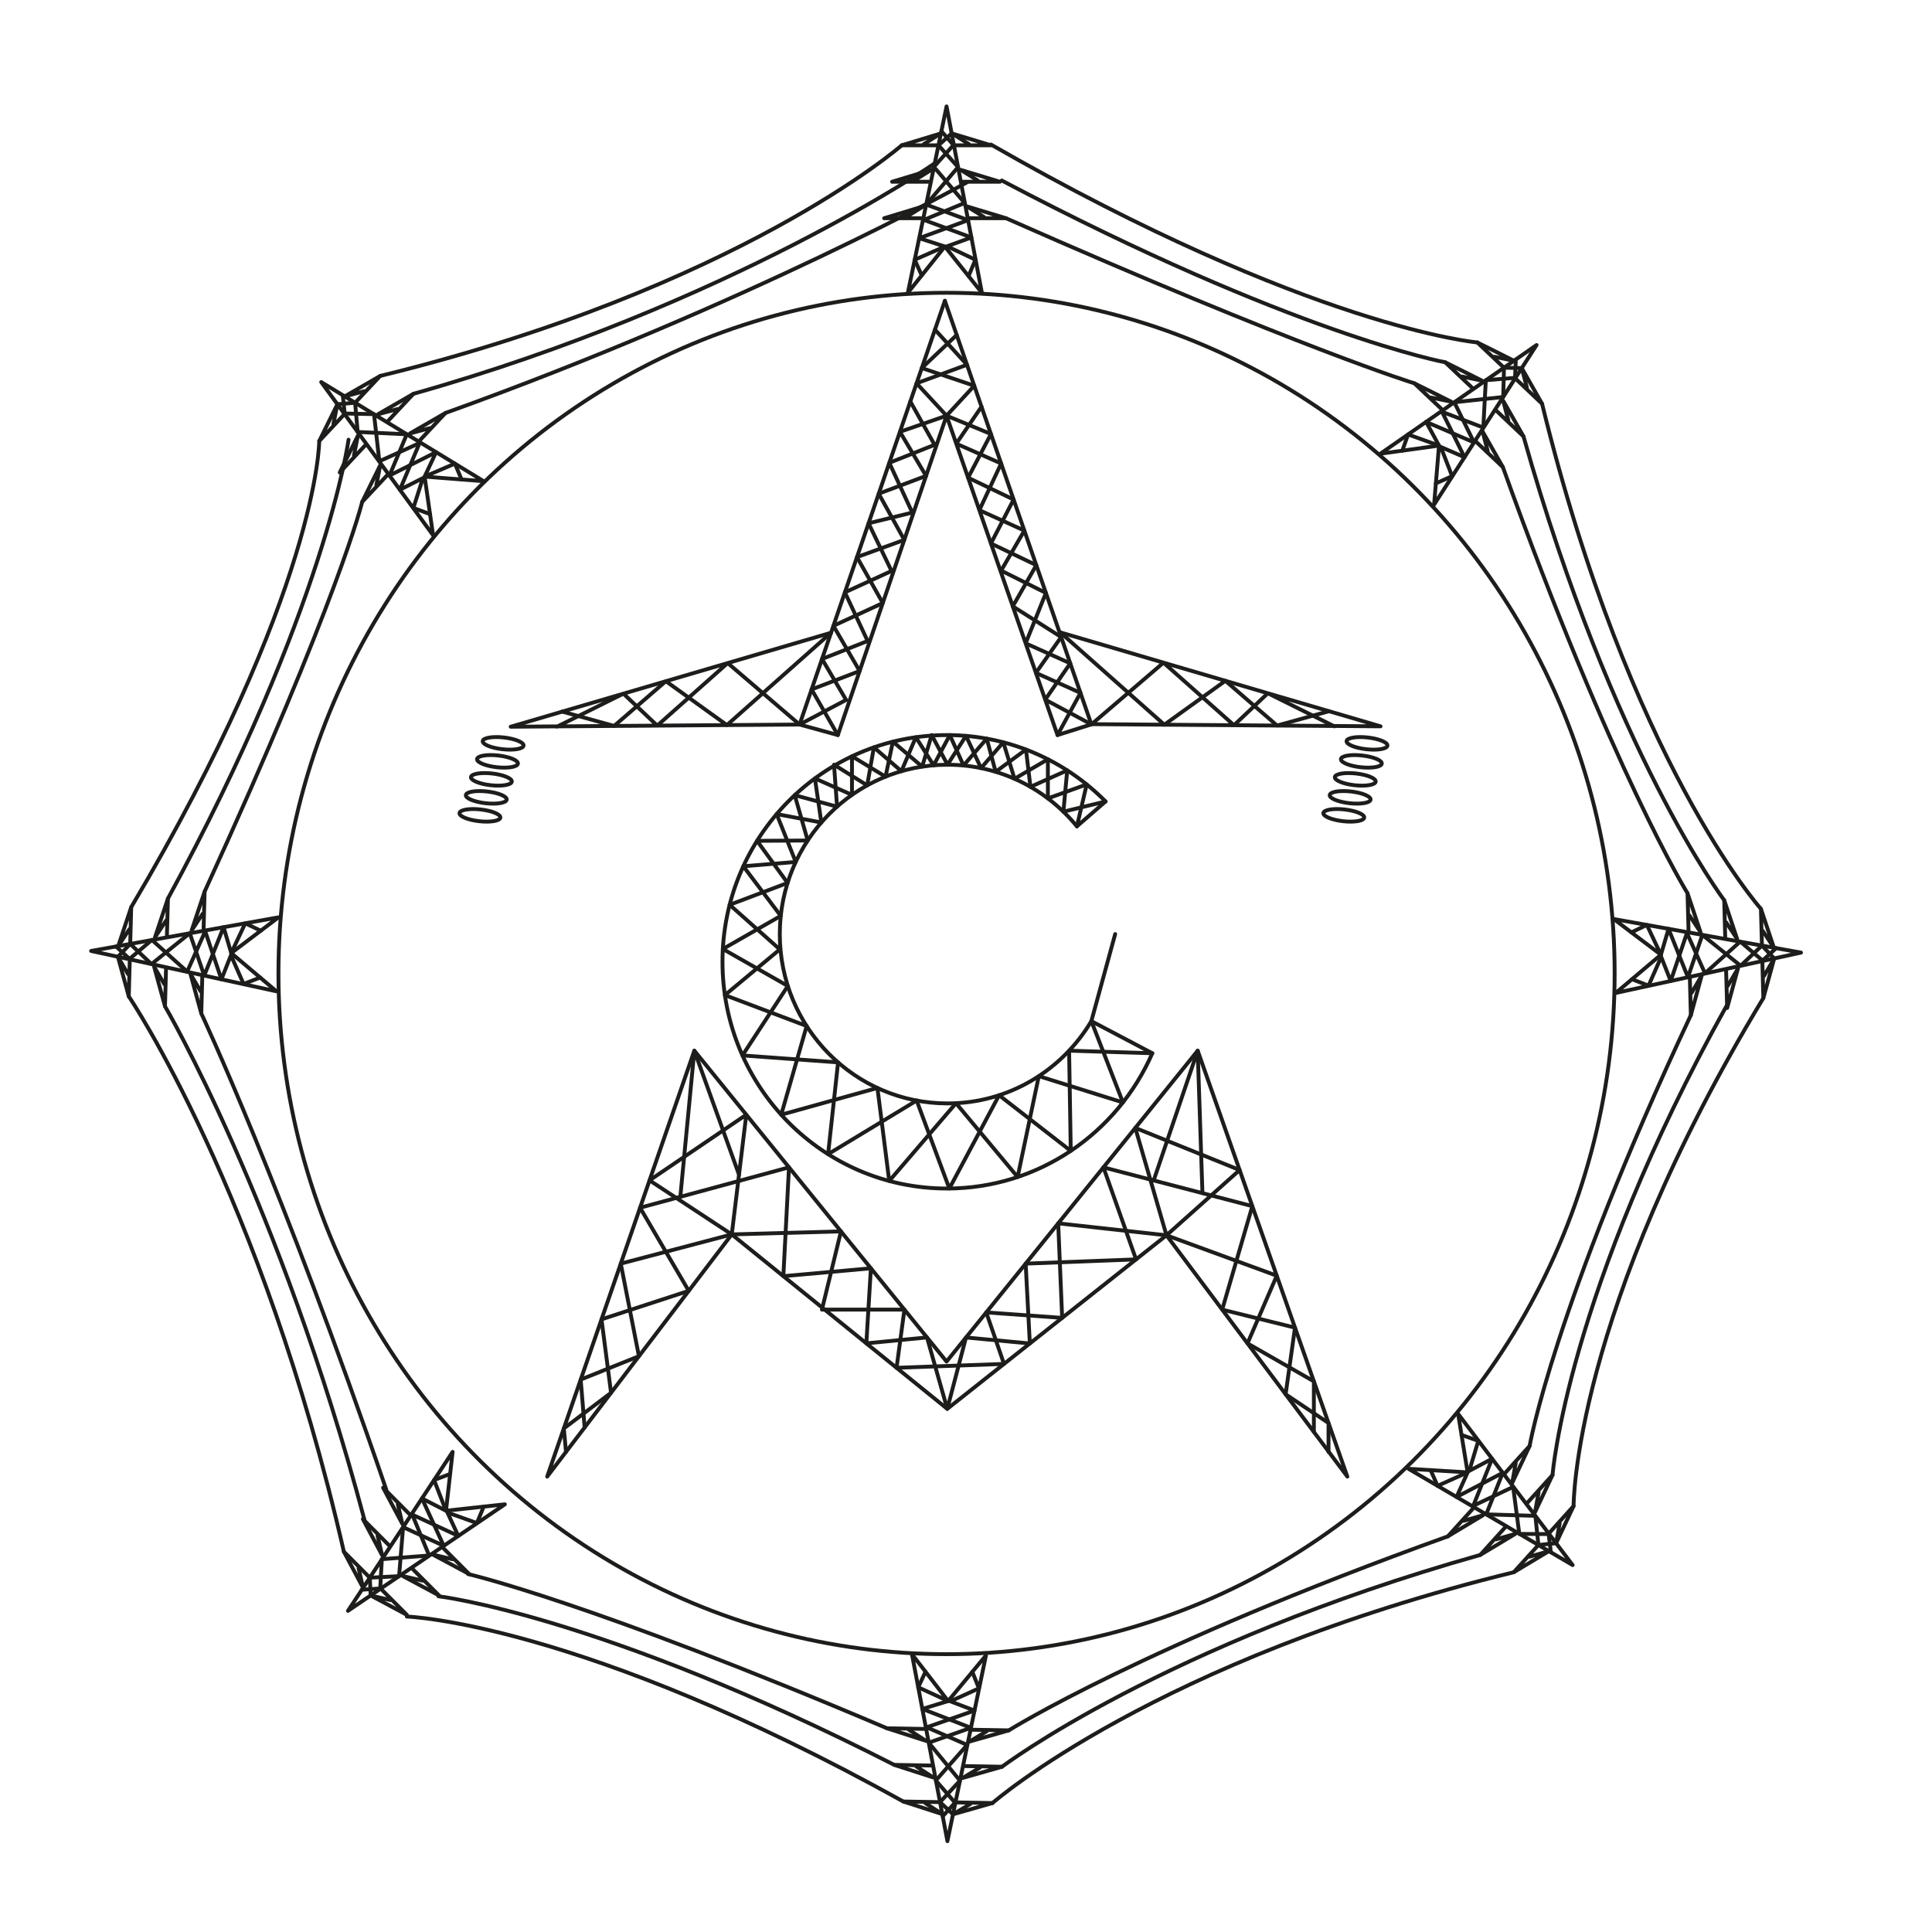 <?xml version="1.0" encoding="UTF-8"?> <svg xmlns="http://www.w3.org/2000/svg" version="1.1" viewBox="0 0 1500 1500"><defs><style> .cls-1, .cls-2, .cls-3 { fill: none; stroke: #1d1d1b; stroke-width: 3px; } .cls-1, .cls-3 { stroke-linejoin: round; } .cls-2 { stroke-miterlimit: 10; } .cls-3 { stroke-linecap: round; } </style></defs><g><g id="_Слой_1" data-name="Слой_1"><path class="cls-3" d="M865.83,725.2,847.33,792.8c-22.76,38.28-64.27,63.89-111.7,63.89-71.91,0-130.2-58.87-130.2-131.48s58.29-131.48,130.2-131.48c40.45,0,76.59,18.63,100.47,47.85"></path><path class="cls-3" d="M894.65,817.73c-27.02,61.86-88.26,105.04-159.48,105.04-96.23,0-174.23-78.81-174.23-176.03s78.01-176.03,174.23-176.03c48.11,0,91.67,19.7,123.2,51.56"></path><path class="cls-3" d="M909.4,746.73"></path><polygon class="cls-3" points="858.37 622.26 836.1 641.57 843.7 609.02 813.58 619.88 813.58 589.49 787.68 604.65 778.97 576.31 761.68 596.35 750 571.33 735.64 593.72 723.37 570.7 715.97 595.21 693.23 575.83 687.54 602.99 661.47 587.18 661.47 617.13 632.69 604.36 637.69 638.58 602.99 632.04 617.8 669.22 577.11 672.57 606.18 711.09 561.21 736.8 611.67 765.51 576.44 819.43 650.68 824.83 642.92 896.09 711.69 854.46 737.07 922.75 775.69 850.34 831.33 893.55 830.05 815.74 894.65 817.73 847.33 792.8 871.84 855.92 806.52 835.51 790.08 913.84 742.23 856.52 690.39 916.9 681.24 844.69 606.53 865.46 626.29 796.59 562.81 772.6 605.44 737.11 566.49 702.48 611.48 685.51 587.78 652.83 627.1 652.57 617.02 617.36 649.88 626.28 647.53 593.72 673.29 609.75 678.47 580.23 699.85 598.75 711.06 572.37 724.86 594.17 737.44 570.7 748.08 594.32 766.11 573.47 773.02 599.23 796.56 581.94 800.04 610.91 828.58 598.11 825.62 630.19 858.37 622.26"></polygon><line class="cls-3" x1="620.78" y1="562.53" x2="733.59" y2="233.52"></line><line class="cls-3" x1="847.33" y1="562.4" x2="733.59" y2="233.52"></line><polyline class="cls-3" points="821.05 570.7 838.88 537.96 804.27 522.42 823.88 494.6 786.32 470.75 804.59 438.79 769.37 421.95 786.96 387.84 751.63 370.89 769.37 336.96 734.9 322.75 756.4 299.48 715.68 285.75 742.78 260.09"></polyline><polyline class="cls-3" points="725.9 255.95 750.77 283.2 711.62 297.6 734.9 322.75 698.71 335.26 718.99 369.48 682.24 383.29 702.09 419.16 665.35 432.54 685.39 468.21 647.05 485.89 667.43 520.98 630.12 535.27 650.5 570.7"></polyline><polyline class="cls-3" points="762.04 315.77 742.44 344.44 777.28 359.85 760.38 396.09 795.3 411.95 777.28 443.01 812.04 460.34 796.3 499.47 830.94 515.01 811.5 543.2 847.33 562.4 821.05 570.7 734.9 322.75 650.5 570.7 620.78 562.53 656.92 543.42 638.23 511.64 673.62 497.68 655.97 459.89 692.19 443.31 674.35 406.28 708.29 397.96 690.45 359.34 725.61 345.35 706.77 311.73"></polyline><polyline class="cls-3" points="432.37 564.23 484.01 538.55 510.28 563.37 565 514.79 620.78 562.53 396.5 564.23 645.22 491.26"></polyline><polyline class="cls-3" points="645.22 491.26 564.36 562.96 516.97 528.88 476.81 563.62 436.51 552.49"></polyline><polyline class="cls-3" points="1035.97 563.92 984.33 538.25 958.06 563.07 903.34 514.49 847.57 562.23 1071.84 563.92 823.13 490.95"></polyline><polyline class="cls-3" points="823.13 490.95 903.98 562.66 951.37 528.58 991.53 563.32 1031.83 552.18"></polyline><ellipse class="cls-3" cx="1061.3" cy="577.12" rx="4.59" ry="15.96" transform="translate(370.9 1568.46) rotate(-83.68)"></ellipse><ellipse class="cls-3" cx="1056.91" cy="591.09" rx="4.59" ry="15.96" transform="translate(353.11 1576.54) rotate(-83.68)"></ellipse><ellipse class="cls-3" cx="1052.19" cy="605.06" rx="4.59" ry="15.96" transform="translate(335.02 1584.28) rotate(-83.68)"></ellipse><ellipse class="cls-3" cx="1048.22" cy="619.03" rx="4.59" ry="15.96" transform="translate(317.6 1592.76) rotate(-83.68)"></ellipse><ellipse class="cls-3" cx="1043.29" cy="633" rx="4.59" ry="15.96" transform="translate(299.32 1600.29) rotate(-83.68)"></ellipse><ellipse class="cls-3" cx="390.62" cy="577.12" rx="4.59" ry="15.96" transform="translate(-225.98 901.85) rotate(-83.68)"></ellipse><ellipse class="cls-3" cx="386.23" cy="591.09" rx="4.59" ry="15.96" transform="translate(-243.77 909.93) rotate(-83.68)"></ellipse><ellipse class="cls-3" cx="381.51" cy="605.06" rx="4.59" ry="15.96" transform="translate(-261.86 917.67) rotate(-83.68)"></ellipse><ellipse class="cls-3" cx="377.53" cy="619.03" rx="4.59" ry="15.96" transform="translate(-279.28 926.15) rotate(-83.68)"></ellipse><ellipse class="cls-3" cx="372.6" cy="633" rx="4.59" ry="15.96" transform="translate(-297.56 933.68) rotate(-83.68)"></ellipse></g><g id="_Слой_2" data-name="Слой_2"><polyline class="cls-3" points="528.2 929.2 539.08 815.74 573.77 912.04"></polyline><polyline class="cls-3" points="895.71 916.49 929.89 815.74 933.58 926.36"></polyline><polyline class="cls-3" points="439.45 1127.24 437.75 1109.05 474.42 1081.36 467.01 1024.34 534.73 1002.22 496.95 937.67 612.57 906.33 608.19 990.81 676.16 984.7 672.62 1042.97 719.71 1038.38 735.45 1093.83 750 1038.41 799.56 1043.07 796.32 981.08 882.03 977.79 856.7 906.33 972.3 936.45 948.91 1016.79 1005.43 1030.78 998.16 1082.5 1031.46 1104.85 1031.46 1127.24"></polyline><polyline class="cls-3" points="453.91 1108.27 450.85 1071.11 496.06 1052.96 481.96 981.08 568.14 958.39 504.29 916.43 579.42 865.46 568.14 958.39 652.93 956.06 638.15 1016.79 702.19 1016.79 696.09 1061.96 779.51 1058.94 765.73 1018.94 824.66 1023.2 821.58 949.8 905.66 959.08 881.44 875.7 962.45 908.41 905.66 959.08 991.27 990.45 968.55 1043 1020.09 1072.48 1020.09 1111.76"></polyline><polygon class="cls-1" points="704.86 227.3 734.9 82.62 762.32 227.3 733.59 191.4 704.86 227.3"></polygon><ellipse class="cls-2" cx="734.9" cy="755.8" rx="518.71" ry="528.49"></ellipse><polyline class="cls-3" points="715.62 213.86 710.18 201.66 733.59 191.4 713.66 184.93 751.64 170.92 719.08 158.82 743.83 129.75 728.63 112.81 738.87 103.56"></polyline><polyline class="cls-3" points="751.98 214.38 757.3 201.65 735.31 191.21 754.18 184.36 717.26 170.73 748.93 157.59 725.06 129.56 740.26 112.62 730.91 101.84"></polyline><polyline class="cls-3" points="728.63 112.81 715.33 112.81 700.1 112.81 730.55 103.56 717.26 111.84"></polyline><polyline class="cls-3" points="740.84 112.81 754.14 112.81 769.37 112.81 738.92 103.56 752.21 111.84"></polyline><polyline class="cls-3" points="721.13 141.12 707.83 141.12 692.6 141.12 723.05 131.88 709.76 140.15"></polyline><polyline class="cls-3" points="747.78 141.12 761.08 141.12 776.31 141.12 745.86 131.88 759.15 140.15"></polyline><polyline class="cls-3" points="714.98 169.44 701.68 169.44 686.45 169.44 716.9 160.2 703.61 168.47"></polyline><polyline class="cls-3" points="752.56 169.44 765.86 169.44 781.09 169.44 750.64 160.2 763.93 168.47"></polyline><polygon class="cls-1" points="1071.7 352.27 1192.99 267.87 1113.43 391.78 1117.25 345.95 1071.7 352.27"></polygon><polyline class="cls-3" points="1088.76 349.91 1093.2 337.31 1117.25 345.95 1107.22 327.55 1144.44 343.49 1129.11 312.32 1167.08 308.23 1167.69 285.48 1181.48 285.8"></polyline><polyline class="cls-3" points="1114.8 375.29 1127.42 369.7 1118.62 347 1137.05 355 1119.6 319.72 1151.63 331.96 1153.58 295.19 1176.26 293.34 1176.88 279.08"></polyline><polyline class="cls-3" points="1167.69 285.48 1158.03 276.33 1146.98 265.86 1175.44 280.09 1160.1 276.96"></polyline><polyline class="cls-3" points="1176.55 293.87 1186.21 303.02 1197.27 313.49 1181.52 285.84 1185.48 300.99"></polyline><polyline class="cls-3" points="1142.77 300.88 1133.11 291.74 1122.06 281.27 1150.52 295.49 1135.18 292.36"></polyline><polyline class="cls-3" points="1162.12 319.21 1171.78 328.35 1182.84 338.82 1167.08 311.17 1171.05 326.32"></polyline><polyline class="cls-3" points="1118.83 317.22 1109.17 308.07 1098.12 297.6 1126.59 311.82 1111.24 308.69"></polyline><polyline class="cls-3" points="1146.12 343.05 1155.78 352.2 1166.83 362.67 1151.08 335.02 1155.04 350.17"></polyline><polygon class="cls-1" points="1252.86 713.51 1398.3 739.6 1254.42 770.95 1289.53 741.25 1252.86 713.51"></polygon><polyline class="cls-3" points="1266.59 723.9 1278.64 718.13 1289.53 741.25 1295.45 721.15 1310.5 758.73 1321.7 725.86 1351.44 749.81 1367.96 734.16 1377.48 744.14"></polyline><polyline class="cls-3" points="1267.06 760.26 1279.93 765.24 1289.76 742.96 1297.13 761.65 1309.74 724.37 1323.74 755.66 1351.11 731.05 1368.46 745.78 1378.98 736.13"></polyline><polyline class="cls-3" points="1367.96 734.16 1367.6 720.86 1367.18 705.64 1377.25 735.82 1368.62 722.76"></polyline><polyline class="cls-3" points="1368.29 746.36 1368.65 759.66 1369.07 774.87 1377.48 744.19 1369.57 757.7"></polyline><polyline class="cls-3" points="1339.45 727.43 1339.09 714.13 1338.67 698.91 1348.74 729.1 1340.11 716.03"></polyline><polyline class="cls-3" points="1340.17 754.07 1340.54 767.37 1340.95 782.58 1349.36 751.89 1341.45 765.41"></polyline><polyline class="cls-3" points="1310.97 722.05 1310.61 708.75 1310.19 693.53 1320.27 723.72 1311.63 710.66"></polyline><polyline class="cls-3" points="1312 759.61 1312.36 772.91 1312.77 788.13 1321.18 757.44 1313.27 770.96"></polyline><polygon class="cls-1" points="216.19 712.22 70.75 738.31 214.63 769.66 179.52 739.96 216.19 712.22"></polygon><polyline class="cls-3" points="202.46 722.61 190.41 716.84 179.52 739.96 173.6 719.86 158.56 757.44 147.35 724.57 117.61 748.52 101.09 732.86 91.57 742.84"></polyline><polyline class="cls-3" points="201.99 758.97 189.12 763.94 179.29 741.67 171.92 760.35 159.31 723.07 145.31 754.37 117.94 729.75 100.59 744.49 90.07 734.84"></polyline><polyline class="cls-3" points="101.09 732.86 101.45 719.56 101.87 704.35 91.8 734.53 100.43 721.47"></polyline><polyline class="cls-3" points="100.76 745.06 100.4 758.36 99.98 773.58 91.57 742.89 99.48 756.41"></polyline><polyline class="cls-3" points="129.6 726.14 129.97 712.84 130.38 697.62 120.31 727.8 128.94 714.74"></polyline><polyline class="cls-3" points="128.88 752.77 128.52 766.07 128.1 781.29 119.69 750.6 127.6 764.12"></polyline><polyline class="cls-3" points="158.08 720.76 158.44 707.46 158.86 692.24 148.79 722.43 157.42 709.36"></polyline><polyline class="cls-3" points="157.06 758.32 156.69 771.62 156.28 786.84 147.87 756.15 155.78 769.66"></polyline><polygon class="cls-1" points="375.53 373.61 249.39 296.63 336.24 415.55 329.68 370.03 375.53 373.61"></polygon><polyline class="cls-3" points="358.36 372.27 353.17 359.96 329.68 370.03 338.59 351.07 302.39 369.21 315.82 337.18 277.68 335.37 275.71 312.69 261.96 313.84"></polyline><polyline class="cls-3" points="333.88 399.17 320.95 394.35 328.37 371.16 310.46 380.25 325.76 343.99 294.52 358.12 290.38 321.54 267.62 321.05 266.15 306.86"></polyline><polyline class="cls-3" points="275.71 312.69 284.8 302.98 295.21 291.87 267.64 307.77 282.77 303.73"></polyline><polyline class="cls-3" points="267.36 321.6 258.27 331.31 247.86 342.42 261.93 313.88 258.88 329.24"></polyline><polyline class="cls-3" points="301.5 326.58 310.6 316.86 321 305.75 293.44 321.66 308.57 317.61"></polyline><polyline class="cls-3" points="283.29 346.02 274.19 355.73 263.78 366.85 277.85 338.3 274.8 353.66"></polyline><polyline class="cls-3" points="326.38 341.44 335.47 331.73 345.88 320.62 318.32 336.53 333.44 332.48"></polyline><polyline class="cls-3" points="300.69 368.87 291.59 378.58 281.19 389.69 295.25 361.15 292.21 376.51"></polyline><polygon class="cls-1" points="351.42 1127.24 270.15 1250.66 391.99 1167.95 346.27 1172.94 351.42 1127.24"></polygon><polyline class="cls-3" points="349.49 1144.36 337.01 1149.12 346.27 1172.94 327.62 1163.39 344.51 1200.18 312.96 1185.66 309.84 1223.72 287.11 1224.91 287.78 1238.69"></polyline><polyline class="cls-3" points="375.53 1169.74 370.27 1182.5 347.35 1174.29 355.82 1192.5 320.11 1175.96 333.16 1207.67 296.46 1210.55 295.19 1233.28 280.95 1234.26"></polyline><polyline class="cls-3" points="287.11 1224.91 277.71 1215.49 266.97 1204.71 281.91 1232.8 278.39 1217.54"></polyline><polyline class="cls-3" points="295.72 1233.56 305.11 1242.98 315.86 1253.76 287.82 1238.72 303.06 1242.3"></polyline><polyline class="cls-3" points="301.87 1199.61 292.48 1190.18 281.73 1179.4 296.68 1207.49 293.15 1192.24"></polyline><polyline class="cls-3" points="320.68 1218.48 330.07 1227.9 340.82 1238.69 312.78 1223.65 328.02 1227.22"></polyline><polyline class="cls-3" points="317.58 1175.26 308.19 1165.84 297.44 1155.05 312.39 1183.15 308.87 1167.89"></polyline><polyline class="cls-3" points="344.11 1201.87 353.5 1211.3 364.25 1222.08 336.21 1207.04 351.45 1210.61"></polyline><polygon class="cls-1" points="708.03 1284.29 735.58 1429.47 765.49 1285.28 736.14 1320.69 708.03 1284.29"></polygon><polyline class="cls-3" points="718.56 1297.92 712.91 1310.02 736.14 1320.69 716.1 1326.81 753.83 1341.47 721.07 1353 745.32 1382.5 729.83 1399.18 739.91 1408.6"></polyline><polyline class="cls-3" points="754.93 1298.02 760.02 1310.84 737.85 1320.9 756.61 1328.08 719.46 1341.07 750.89 1354.75 726.55 1382.36 741.46 1399.57 731.92 1410.18"></polyline><polyline class="cls-3" points="729.83 1399.18 716.53 1398.95 701.31 1398.69 731.59 1408.46 718.44 1399.95"></polyline><polyline class="cls-3" points="742.03 1399.39 755.34 1399.62 770.56 1399.88 739.95 1408.6 753.39 1400.56"></polyline><polyline class="cls-3" points="722.82 1370.74 709.52 1370.51 694.29 1370.25 724.58 1380.01 711.43 1371.51"></polyline><polyline class="cls-3" points="749.46 1371.19 762.76 1371.42 777.99 1371.69 747.38 1380.41 760.81 1372.36"></polyline><polyline class="cls-3" points="717.16 1342.32 703.85 1342.09 688.63 1341.83 718.92 1351.59 705.77 1343.09"></polyline><polyline class="cls-3" points="754.73 1342.96 768.03 1343.19 783.25 1343.45 752.65 1352.17 766.08 1344.13"></polyline><polygon class="cls-1" points="1093.54 1140.36 1221 1215.13 1132.09 1097.74 1139.45 1143.14 1093.54 1140.36"></polygon><polyline class="cls-3" points="1110.73 1141.4 1116.13 1153.61 1139.45 1143.14 1130.87 1162.26 1166.74 1143.49 1153.87 1175.75 1192.04 1176.89 1194.41 1199.53 1208.13 1198.14"></polyline><polyline class="cls-3" points="1134.74 1114.08 1147.74 1118.67 1140.73 1141.99 1158.48 1132.58 1143.82 1169.11 1174.8 1154.43 1179.59 1190.94 1202.35 1191.03 1204.07 1205.2"></polyline><polyline class="cls-3" points="1194.41 1199.53 1185.48 1209.4 1175.27 1220.69 1202.55 1204.31 1187.5 1208.62"></polyline><polyline class="cls-3" points="1202.59 1190.48 1211.52 1180.61 1221.73 1169.32 1208.16 1198.1 1210.94 1182.69"></polyline><polyline class="cls-3" points="1168.37 1186.1 1159.45 1195.97 1149.24 1207.26 1176.52 1190.88 1161.46 1195.18"></polyline><polyline class="cls-3" points="1186.25 1166.34 1195.17 1156.47 1205.38 1145.18 1191.82 1173.96 1194.6 1158.55"></polyline><polyline class="cls-3" points="1143.24 1171.66 1134.32 1181.53 1124.11 1192.82 1151.39 1176.44 1136.34 1180.75"></polyline><polyline class="cls-3" points="1168.45 1143.8 1177.37 1133.93 1187.59 1122.64 1174.02 1151.42 1176.8 1136.01"></polyline><path class="cls-3" d="M700.1,112.81s-126.86,111.12-404.9,179.06"></path><path class="cls-3" d="M725.9,126.69s-158.9,109.65-404.9,179.06"></path><path class="cls-3" d="M750.77,141.56s-168.53,94.15-404.9,179.06"></path><path class="cls-3" d="M247.86,342.42s-.15,115.66-145.99,361.92"></path><path class="cls-3" d="M270.61,341.39s-17.83,131.85-140.23,356.23"></path><path class="cls-3" d="M281.19,389.69s-17.75,74.2-122.33,302.55"></path><path class="cls-3" d="M99.98,773.58s103.15,152.12,166.99,431.12"></path><path class="cls-3" d="M128.1,781.29s89.14,151.91,154.91,398.9"></path><path class="cls-3" d="M156.28,786.84s62.26,132.25,143.68,369.84"></path><path class="cls-3" d="M315.86,1255.08s135.28,4.56,385.44,143.6"></path><path class="cls-3" d="M340.39,1239.33s126.25,14.71,353.9,130.92"></path><path class="cls-3" d="M363.36,1222.08s94.15,21.46,325.27,119.75"></path><path class="cls-3" d="M770.56,1399.88s126.68-111.25,404.71-179.19"></path><path class="cls-3" d="M777.99,1371.69s125.26-95.02,371.25-164.43"></path><path class="cls-3" d="M783.25,1343.45s104.49-65.72,340.86-150.63"></path><path class="cls-3" d="M1221.73,1169.32s-.79-149.54,147.34-394.44"></path><path class="cls-3" d="M1205.38,1145.18s10.88-141.42,135.35-364.66"></path><path class="cls-3" d="M1187.59,1122.64s18.49-107.14,125.19-334.5"></path><path class="cls-3" d="M1367.18,705.64s-101.97-114.12-169.92-392.15"></path><path class="cls-3" d="M1338.67,698.91s-86.43-114.1-155.83-360.09"></path><path class="cls-3" d="M1310.19,693.53s-58.45-94.5-143.36-330.86"></path><path class="cls-3" d="M1146.98,265.86s-129.39-11.16-377.61-153.65"></path><path class="cls-3" d="M1122.06,281.27s-118.27-21.8-344.29-141.13"></path><path class="cls-3" d="M1098.12,297.6s-87.29-26.69-317.03-128.16"></path><polygon class="cls-3" points="424.84 1146.42 539.08 815.74 734.9 1057.11 929.89 815.74 1046.06 1146.42 905.66 959.08 735.45 1093.83 568.14 958.39 424.84 1146.42"></polygon></g></g></svg> 